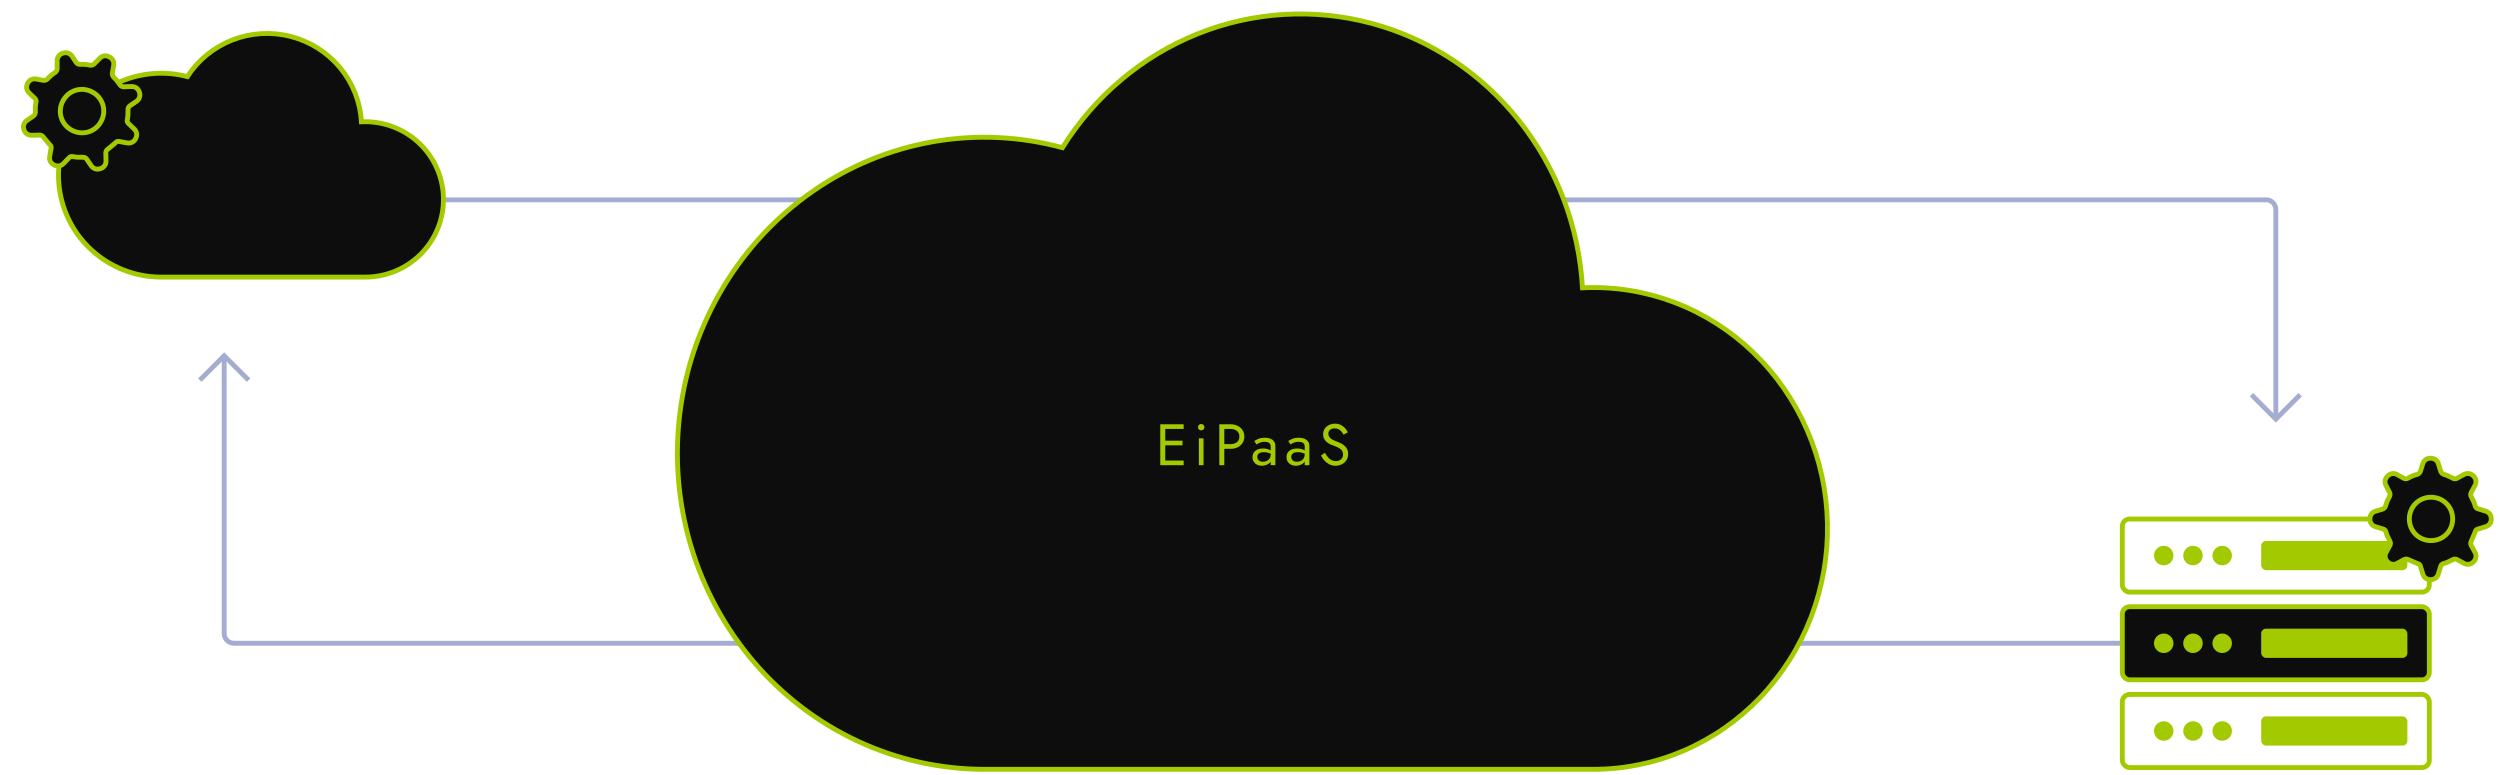 <svg width="700" height="217" viewBox="0 0 700 217" fill="none" xmlns="http://www.w3.org/2000/svg">
<path d="M62.77 99.609V177.387C62.77 178.894 63.991 180.116 65.499 180.116H619.495" stroke="#A3ACD1" stroke-width="1.365"/>
<path d="M51.852 55.945H634.503C636.01 55.945 637.232 57.167 637.232 58.674V117.349" stroke="#A3ACD1" stroke-width="1.365"/>
<path fill-rule="evenodd" clip-rule="evenodd" d="M52.465 21.443C55.487 16.776 59.92 13.178 65.13 11.163C70.339 9.147 76.057 8.818 81.467 10.223C86.876 11.628 91.698 14.694 95.245 18.983C98.79 23.271 100.878 28.563 101.208 34.1C104.132 33.964 107.055 34.409 109.803 35.411C112.551 36.413 115.069 37.95 117.209 39.932C119.349 41.914 121.067 44.302 122.262 46.953C123.457 49.605 124.105 52.466 124.167 55.37C124.23 58.274 123.706 61.161 122.626 63.86C121.546 66.56 119.932 69.018 117.879 71.089C115.827 73.16 113.377 74.802 110.674 75.919C107.972 77.036 105.071 77.605 102.143 77.592H45.093C41.005 77.584 36.966 76.712 33.245 75.034C29.523 73.357 26.205 70.912 23.51 67.862C20.816 64.812 18.808 61.228 17.619 57.348C16.43 53.468 16.088 49.381 16.616 45.36C17.144 41.339 18.529 37.475 20.68 34.027C22.831 30.578 25.698 27.624 29.09 25.36C32.481 23.097 36.32 21.577 40.351 20.9C44.382 20.224 48.511 20.412 52.465 21.443Z" fill="#0D0D0D" stroke="#A3CA00" stroke-width="1.365"/>
<path d="M20.208 36.517C17.182 34.971 16.019 31.378 17.564 28.351C19.11 25.323 22.702 24.16 25.729 25.706C28.755 27.252 29.918 30.845 28.373 33.872C26.827 36.9 23.235 38.063 20.208 36.517Z" fill="#0D0D0D"/>
<path d="M37.946 38.877C37.514 39.723 36.581 40.187 35.646 40.021L33.24 39.594C32.92 39.537 32.595 39.66 32.394 39.915C32.356 39.963 32.313 40.007 32.266 40.046L30.205 41.761C29.833 41.993 29.612 42.405 29.624 42.843L29.684 45.082C29.71 46.04 29.103 46.9 28.192 47.195L28 47.257C27.088 47.552 26.091 47.212 25.551 46.42L24.288 44.571C24.041 44.209 23.621 44.005 23.183 44.035C22.206 44.081 21.284 44.019 20.417 43.849C20.05 43.745 19.656 43.851 19.391 44.125L17.756 45.816C17.096 46.499 16.067 46.67 15.222 46.238L15.042 46.146C14.196 45.714 13.732 44.78 13.898 43.845L14.325 41.438C14.382 41.119 14.258 40.794 14.004 40.592C13.956 40.554 13.912 40.512 13.873 40.465L12.159 38.403C11.927 38.031 11.515 37.81 11.077 37.822L8.839 37.882C7.881 37.908 7.021 37.3 6.726 36.389L6.664 36.196C6.369 35.285 6.709 34.288 7.5 33.748L9.349 32.485C9.711 32.237 9.915 31.817 9.885 31.379C9.839 30.402 9.901 29.479 10.072 28.612C10.175 28.245 10.069 27.851 9.795 27.586L8.104 25.95C7.422 25.29 7.251 24.262 7.682 23.416L7.767 23.251C8.202 22.398 9.148 21.934 10.089 22.111L12.086 22.487C12.492 22.564 12.91 22.45 13.22 22.178C13.878 21.424 14.589 20.832 15.408 20.297C15.781 20.063 16.007 19.654 16.006 19.214L15.998 16.991C15.995 16.052 16.598 15.219 17.491 14.93L17.7 14.862C18.621 14.563 19.628 14.915 20.164 15.722L21.331 17.48C21.573 17.845 21.992 18.052 22.429 18.022C23.406 17.976 24.329 18.038 25.304 18.264C25.716 18.302 26.123 18.152 26.413 17.858L27.965 16.277C28.626 15.605 29.647 15.439 30.487 15.868L30.691 15.972C31.53 16.401 31.995 17.326 31.837 18.256L31.468 20.44C31.399 20.848 31.517 21.265 31.789 21.577C32.435 22.18 33.026 22.891 33.562 23.71C33.794 24.081 34.206 24.303 34.644 24.291L36.882 24.23C37.839 24.204 38.699 24.812 38.995 25.724L39.057 25.916C39.352 26.827 39.011 27.824 38.221 28.364L36.371 29.627C36.01 29.875 35.806 30.295 35.835 30.733C35.881 31.711 35.819 32.633 35.649 33.5C35.545 33.867 35.652 34.261 35.926 34.526L37.616 36.162C38.299 36.822 38.47 37.851 38.038 38.696L37.946 38.877Z" fill="#0D0D0D"/>
<path d="M20.208 36.517C17.182 34.971 16.019 31.378 17.564 28.351C19.11 25.323 22.702 24.16 25.729 25.706C28.755 27.252 29.918 30.845 28.373 33.872C26.827 36.9 23.235 38.063 20.208 36.517Z" stroke="#A3CA00" stroke-width="1.365"/>
<path d="M37.946 38.877C37.514 39.723 36.581 40.187 35.646 40.021L33.24 39.594C32.92 39.537 32.595 39.66 32.394 39.915C32.356 39.963 32.313 40.007 32.266 40.046L30.205 41.761C29.833 41.993 29.612 42.405 29.624 42.843L29.684 45.082C29.71 46.04 29.103 46.9 28.192 47.195L28 47.257C27.088 47.552 26.091 47.212 25.551 46.42L24.288 44.571C24.041 44.209 23.621 44.005 23.183 44.035C22.206 44.081 21.284 44.019 20.417 43.849C20.05 43.745 19.656 43.851 19.391 44.125L17.756 45.816C17.096 46.499 16.067 46.67 15.222 46.238L15.042 46.146C14.196 45.714 13.732 44.78 13.898 43.845L14.325 41.438C14.382 41.119 14.258 40.794 14.004 40.592C13.956 40.554 13.912 40.512 13.873 40.465L12.159 38.403C11.927 38.031 11.515 37.81 11.077 37.822L8.839 37.882C7.881 37.908 7.021 37.3 6.726 36.389L6.664 36.196C6.369 35.285 6.709 34.288 7.5 33.748L9.349 32.485C9.711 32.237 9.915 31.817 9.885 31.379C9.839 30.402 9.901 29.479 10.072 28.612C10.175 28.245 10.069 27.851 9.795 27.586L8.104 25.95C7.422 25.29 7.251 24.262 7.682 23.416L7.767 23.251C8.202 22.398 9.148 21.934 10.089 22.111L12.086 22.487C12.492 22.564 12.91 22.45 13.22 22.178C13.878 21.424 14.589 20.832 15.408 20.297C15.781 20.063 16.007 19.654 16.006 19.214L15.998 16.991C15.995 16.052 16.598 15.219 17.491 14.93L17.7 14.862C18.621 14.563 19.628 14.915 20.164 15.722L21.331 17.48C21.573 17.845 21.992 18.052 22.429 18.022C23.406 17.976 24.329 18.038 25.304 18.264C25.716 18.302 26.123 18.152 26.413 17.858L27.965 16.277C28.626 15.605 29.647 15.439 30.487 15.868L30.691 15.972C31.53 16.401 31.995 17.326 31.837 18.256L31.468 20.44C31.399 20.848 31.517 21.265 31.789 21.577C32.435 22.18 33.026 22.891 33.562 23.71C33.794 24.081 34.206 24.303 34.644 24.291L36.882 24.23C37.839 24.204 38.699 24.812 38.995 25.724L39.057 25.916C39.352 26.827 39.011 27.824 38.221 28.364L36.371 29.627C36.01 29.875 35.806 30.295 35.835 30.733C35.881 31.711 35.819 32.633 35.649 33.5C35.545 33.867 35.652 34.261 35.926 34.526L37.616 36.162C38.299 36.822 38.47 37.851 38.038 38.696L37.946 38.877Z" stroke="#A3CA00" stroke-width="1.365"/>
<path fill-rule="evenodd" clip-rule="evenodd" d="M297.484 41.346C306.513 26.88 319.757 15.725 335.319 9.477C350.881 3.229 367.964 2.21 384.123 6.564C400.282 10.918 414.689 20.424 425.282 33.719C435.875 47.014 442.111 63.419 443.097 80.584C451.833 80.161 460.564 81.542 468.773 84.647C476.983 87.752 484.505 92.517 490.898 98.662C497.29 104.808 502.422 112.208 505.992 120.427C509.562 128.647 511.498 137.519 511.684 146.52C511.871 155.522 510.305 164.471 507.079 172.84C503.853 181.208 499.031 188.827 492.9 195.248C486.768 201.668 479.45 206.759 471.376 210.222C463.303 213.685 454.638 215.448 445.892 215.409H275.463C263.252 215.384 251.185 212.681 240.068 207.48C228.95 202.279 219.037 194.699 210.988 185.245C202.939 175.791 196.939 164.68 193.387 152.652C189.836 140.624 188.815 127.955 190.392 115.489C191.969 103.023 196.107 91.046 202.533 80.356C208.958 69.665 217.522 60.507 227.655 53.49C237.787 46.474 249.256 41.761 261.296 39.664C273.337 37.567 285.673 38.151 297.484 41.346Z" fill="#0D0D0D" stroke="#A3CA00" stroke-width="1.365"/>
<rect x="594.245" y="145.322" width="85.965" height="20.468" rx="2.047" stroke="#A3CA00" stroke-width="1.365"/>
<rect x="633.133" y="151.462" width="40.936" height="8.187" rx="1.365" fill="#A3CA00"/>
<circle cx="622.217" cy="155.556" r="2.729" fill="#A3CA00"/>
<circle cx="614.034" cy="155.556" r="2.729" fill="#A3CA00"/>
<circle cx="605.842" cy="155.556" r="2.729" fill="#A3CA00"/>
<rect x="594.245" y="169.883" width="85.965" height="20.468" rx="2.047" fill="#0D0D0D" stroke="#A3CA00" stroke-width="1.365"/>
<rect x="633.133" y="176.023" width="40.936" height="8.187" rx="1.365" fill="#A3CA00"/>
<circle cx="622.217" cy="180.118" r="2.729" fill="#A3CA00"/>
<circle cx="614.034" cy="180.118" r="2.729" fill="#A3CA00"/>
<circle cx="605.842" cy="180.118" r="2.729" fill="#A3CA00"/>
<rect x="633.133" y="200.585" width="40.936" height="8.187" rx="1.365" fill="#A3CA00"/>
<rect x="594.245" y="194.445" width="85.965" height="20.468" rx="2.047" stroke="#A3CA00" stroke-width="1.365"/>
<circle cx="622.217" cy="204.679" r="2.729" fill="#A3CA00"/>
<circle cx="614.034" cy="204.679" r="2.729" fill="#A3CA00"/>
<circle cx="605.842" cy="204.679" r="2.729" fill="#A3CA00"/>
<path d="M325.646 130.256V128.946H331.426V130.256H325.646ZM325.646 120.104V118.794H331.426V120.104H325.646ZM325.646 124.689V123.379H331.099V124.689H325.646ZM324.877 118.794H326.269V130.256H324.877V118.794ZM335.435 119.613C335.435 119.362 335.522 119.149 335.697 118.974C335.882 118.799 336.095 118.712 336.336 118.712C336.587 118.712 336.799 118.799 336.974 118.974C337.149 119.149 337.236 119.362 337.236 119.613C337.236 119.853 337.149 120.066 336.974 120.251C336.799 120.426 336.587 120.513 336.336 120.513C336.095 120.513 335.882 120.426 335.697 120.251C335.522 120.066 335.435 119.853 335.435 119.613ZM335.681 122.724H336.99V130.256H335.681V122.724ZM341.408 118.794H342.8V130.256H341.408V118.794ZM342.177 120.104V118.794H344.519C345.261 118.794 345.922 118.936 346.5 119.22C347.09 119.493 347.553 119.885 347.892 120.399C348.241 120.912 348.416 121.523 348.416 122.232C348.416 122.931 348.241 123.542 347.892 124.066C347.553 124.579 347.09 124.978 346.5 125.262C345.922 125.535 345.261 125.671 344.519 125.671H342.177V124.361H344.519C345.261 124.361 345.861 124.181 346.32 123.821C346.789 123.461 347.024 122.931 347.024 122.232C347.024 121.523 346.789 120.993 346.32 120.644C345.861 120.284 345.261 120.104 344.519 120.104H342.177ZM352.028 127.931C352.028 128.215 352.093 128.46 352.224 128.668C352.366 128.875 352.557 129.033 352.797 129.142C353.048 129.241 353.332 129.29 353.649 129.29C354.053 129.29 354.413 129.208 354.729 129.044C355.057 128.88 355.313 128.651 355.499 128.356C355.696 128.051 355.794 127.701 355.794 127.308L356.056 128.291C356.056 128.771 355.908 129.17 355.614 129.486C355.33 129.803 354.975 130.038 354.549 130.19C354.135 130.343 353.72 130.42 353.305 130.42C352.846 130.42 352.415 130.327 352.011 130.141C351.618 129.945 351.302 129.666 351.062 129.306C350.821 128.946 350.701 128.509 350.701 127.996C350.701 127.265 350.958 126.681 351.471 126.244C351.995 125.797 352.721 125.573 353.649 125.573C354.195 125.573 354.648 125.638 355.008 125.769C355.379 125.889 355.674 126.031 355.892 126.195C356.11 126.348 356.258 126.473 356.334 126.572V127.341C355.952 127.079 355.559 126.894 355.155 126.785C354.751 126.664 354.32 126.604 353.862 126.604C353.436 126.604 353.087 126.659 352.814 126.768C352.552 126.877 352.355 127.03 352.224 127.227C352.093 127.423 352.028 127.658 352.028 127.931ZM351.831 124.459L351.193 123.493C351.476 123.286 351.864 123.078 352.355 122.871C352.857 122.664 353.458 122.56 354.156 122.56C354.746 122.56 355.259 122.653 355.696 122.838C356.143 123.013 356.487 123.27 356.727 123.608C356.978 123.946 357.104 124.361 357.104 124.852V130.256H355.794V125.032C355.794 124.77 355.75 124.558 355.663 124.394C355.575 124.219 355.45 124.083 355.286 123.985C355.133 123.886 354.953 123.815 354.746 123.772C354.538 123.728 354.32 123.706 354.091 123.706C353.72 123.706 353.381 123.75 353.076 123.837C352.781 123.924 352.53 124.028 352.322 124.148C352.115 124.268 351.951 124.372 351.831 124.459ZM361.548 127.931C361.548 128.215 361.614 128.46 361.745 128.668C361.887 128.875 362.078 129.033 362.318 129.142C362.569 129.241 362.853 129.29 363.169 129.29C363.573 129.29 363.934 129.208 364.25 129.044C364.578 128.88 364.834 128.651 365.02 128.356C365.216 128.051 365.315 127.701 365.315 127.308L365.576 128.291C365.576 128.771 365.429 129.17 365.134 129.486C364.851 129.803 364.496 130.038 364.07 130.19C363.655 130.343 363.24 130.42 362.826 130.42C362.367 130.42 361.936 130.327 361.532 130.141C361.139 129.945 360.822 129.666 360.582 129.306C360.342 128.946 360.222 128.509 360.222 127.996C360.222 127.265 360.479 126.681 360.992 126.244C361.516 125.797 362.242 125.573 363.169 125.573C363.715 125.573 364.168 125.638 364.529 125.769C364.9 125.889 365.194 126.031 365.413 126.195C365.631 126.348 365.778 126.473 365.855 126.572V127.341C365.473 127.079 365.08 126.894 364.676 126.785C364.272 126.664 363.841 126.604 363.382 126.604C362.957 126.604 362.607 126.659 362.334 126.768C362.072 126.877 361.876 127.03 361.745 127.227C361.614 127.423 361.548 127.658 361.548 127.931ZM361.352 124.459L360.713 123.493C360.997 123.286 361.385 123.078 361.876 122.871C362.378 122.664 362.978 122.56 363.677 122.56C364.267 122.56 364.78 122.653 365.216 122.838C365.664 123.013 366.008 123.27 366.248 123.608C366.499 123.946 366.624 124.361 366.624 124.852V130.256H365.315V125.032C365.315 124.77 365.271 124.558 365.184 124.394C365.096 124.219 364.971 124.083 364.807 123.985C364.654 123.886 364.474 123.815 364.267 123.772C364.059 123.728 363.841 123.706 363.612 123.706C363.24 123.706 362.902 123.75 362.596 123.837C362.302 123.924 362.051 124.028 361.843 124.148C361.636 124.268 361.472 124.372 361.352 124.459ZM370.987 126.785C371.249 127.243 371.522 127.647 371.806 127.996C372.101 128.346 372.428 128.618 372.788 128.815C373.149 129.011 373.558 129.11 374.017 129.11C374.628 129.11 375.119 128.94 375.49 128.602C375.861 128.264 376.047 127.832 376.047 127.308C376.047 126.795 375.927 126.386 375.687 126.08C375.447 125.775 375.13 125.529 374.737 125.344C374.355 125.147 373.946 124.972 373.509 124.82C373.225 124.721 372.909 124.596 372.559 124.443C372.21 124.279 371.877 124.077 371.56 123.837C371.244 123.586 370.982 123.28 370.774 122.92C370.578 122.56 370.48 122.118 370.48 121.594C370.48 121.026 370.622 120.519 370.905 120.071C371.189 119.623 371.582 119.274 372.084 119.023C372.587 118.761 373.16 118.63 373.804 118.63C374.426 118.63 374.966 118.75 375.425 118.99C375.894 119.22 376.293 119.52 376.62 119.891C376.948 120.251 377.204 120.633 377.39 121.037L376.194 121.725C376.052 121.441 375.872 121.163 375.654 120.89C375.436 120.617 375.168 120.393 374.852 120.218C374.546 120.044 374.169 119.956 373.722 119.956C373.1 119.956 372.647 120.109 372.363 120.415C372.079 120.71 371.937 121.043 371.937 121.414C371.937 121.73 372.019 122.025 372.183 122.298C372.346 122.56 372.619 122.811 373.001 123.051C373.394 123.28 373.924 123.51 374.59 123.739C374.895 123.848 375.217 123.99 375.556 124.165C375.894 124.339 376.205 124.563 376.489 124.836C376.784 125.098 377.024 125.42 377.21 125.802C377.395 126.173 377.488 126.621 377.488 127.145C377.488 127.647 377.39 128.1 377.193 128.504C377.008 128.908 376.746 129.252 376.407 129.535C376.08 129.819 375.703 130.038 375.277 130.19C374.863 130.343 374.426 130.42 373.967 130.42C373.345 130.42 372.767 130.289 372.232 130.027C371.708 129.754 371.244 129.399 370.84 128.962C370.447 128.515 370.125 128.04 369.874 127.538L370.987 126.785Z" fill="#A3CA00"/>
<path d="M680.679 151.368C677.281 151.368 674.611 148.697 674.611 145.298C674.611 141.899 677.281 139.228 680.679 139.228C684.077 139.228 686.747 141.899 686.747 145.298C686.747 148.697 684.077 151.368 680.679 151.368Z" fill="#0D0D0D"/>
<path d="M697.549 145.399C697.549 146.349 696.928 147.187 696.02 147.464L693.684 148.179C693.373 148.274 693.14 148.531 693.076 148.85C693.064 148.909 693.046 148.968 693.022 149.024L691.966 151.489C691.74 151.865 691.731 152.333 691.941 152.718L693.013 154.684C693.471 155.525 693.321 156.567 692.644 157.245L692.501 157.387C691.824 158.065 690.781 158.215 689.94 157.756L687.975 156.684C687.59 156.474 687.123 156.484 686.747 156.709C685.898 157.195 685.048 157.559 684.198 157.802C683.825 157.877 683.522 158.151 683.411 158.515L682.723 160.765C682.446 161.673 681.608 162.294 680.658 162.294H680.457C679.507 162.294 678.669 161.673 678.391 160.765L677.677 158.427C677.582 158.117 677.325 157.884 677.007 157.82C676.947 157.808 676.888 157.79 676.832 157.766L674.368 156.709C673.992 156.484 673.525 156.474 673.14 156.684L671.175 157.756C670.334 158.215 669.291 158.065 668.613 157.387L668.471 157.245C667.794 156.567 667.644 155.525 668.102 154.684L669.174 152.718C669.384 152.333 669.375 151.865 669.149 151.489C668.664 150.639 668.3 149.789 668.057 148.94C667.982 148.566 667.708 148.263 667.344 148.152L665.095 147.464C664.187 147.187 663.566 146.349 663.566 145.399V145.214C663.566 144.256 664.197 143.412 665.116 143.142L667.066 142.569C667.462 142.452 667.782 142.16 667.936 141.777C668.178 140.806 668.542 139.956 669.028 139.106C669.254 138.729 669.269 138.261 669.068 137.87L668.05 135.894C667.62 135.059 667.779 134.043 668.443 133.379L668.598 133.224C669.283 132.539 670.34 132.394 671.184 132.868L673.023 133.903C673.404 134.118 673.871 134.111 674.246 133.886C675.096 133.401 675.946 133.036 676.917 132.794C677.301 132.64 677.595 132.322 677.719 131.927L678.383 129.814C678.666 128.914 679.5 128.302 680.443 128.302H680.672C681.615 128.302 682.449 128.914 682.732 129.814L683.396 131.927C683.52 132.322 683.814 132.64 684.198 132.794C685.048 133.036 685.898 133.401 686.747 133.886C687.123 134.112 687.59 134.121 687.975 133.911L689.94 132.839C690.781 132.38 691.824 132.53 692.501 133.208L692.644 133.351C693.321 134.028 693.471 135.07 693.013 135.911L691.941 137.878C691.731 138.263 691.74 138.73 691.966 139.106C692.451 139.956 692.815 140.806 693.058 141.656C693.133 142.03 693.407 142.332 693.771 142.444L696.02 143.131C696.928 143.409 697.549 144.247 697.549 145.196V145.399Z" fill="#0D0D0D"/>
<path d="M680.679 151.368C677.281 151.368 674.611 148.697 674.611 145.298C674.611 141.899 677.281 139.228 680.679 139.228C684.077 139.228 686.747 141.899 686.747 145.298C686.747 148.697 684.077 151.368 680.679 151.368Z" stroke="#A3CA00" stroke-width="1.365"/>
<path d="M697.549 145.399C697.549 146.349 696.928 147.187 696.02 147.464L693.684 148.179C693.373 148.274 693.14 148.531 693.076 148.85C693.064 148.909 693.046 148.968 693.022 149.024L691.966 151.489C691.74 151.865 691.731 152.333 691.941 152.718L693.013 154.684C693.471 155.525 693.321 156.567 692.644 157.245L692.501 157.387C691.824 158.065 690.781 158.215 689.94 157.756L687.975 156.684C687.59 156.474 687.123 156.484 686.747 156.709C685.898 157.195 685.048 157.559 684.198 157.802C683.825 157.877 683.522 158.151 683.411 158.515L682.723 160.765C682.446 161.673 681.608 162.294 680.658 162.294H680.457C679.507 162.294 678.669 161.673 678.391 160.765L677.677 158.427C677.582 158.117 677.325 157.884 677.007 157.82C676.947 157.808 676.888 157.79 676.832 157.766L674.368 156.709C673.992 156.484 673.525 156.474 673.14 156.684L671.175 157.756C670.334 158.215 669.291 158.065 668.613 157.387L668.471 157.245C667.794 156.567 667.644 155.525 668.102 154.684L669.174 152.718C669.384 152.333 669.375 151.865 669.149 151.489C668.664 150.639 668.3 149.789 668.057 148.94C667.982 148.566 667.708 148.263 667.344 148.152L665.095 147.464C664.187 147.187 663.566 146.349 663.566 145.399V145.214C663.566 144.256 664.197 143.412 665.116 143.142L667.066 142.569C667.462 142.452 667.782 142.16 667.936 141.777C668.178 140.806 668.542 139.956 669.028 139.106C669.254 138.729 669.269 138.261 669.068 137.87L668.05 135.894C667.62 135.059 667.779 134.043 668.443 133.379L668.598 133.224C669.283 132.539 670.34 132.394 671.184 132.868L673.023 133.903C673.404 134.118 673.871 134.111 674.246 133.886C675.096 133.401 675.946 133.036 676.917 132.794C677.301 132.64 677.595 132.322 677.719 131.927L678.383 129.814C678.666 128.914 679.5 128.302 680.443 128.302H680.672C681.615 128.302 682.449 128.914 682.732 129.814L683.396 131.927C683.52 132.322 683.814 132.64 684.198 132.794C685.048 133.036 685.898 133.401 686.747 133.886C687.123 134.112 687.59 134.121 687.975 133.911L689.94 132.839C690.781 132.38 691.824 132.53 692.501 133.208L692.644 133.351C693.321 134.028 693.471 135.07 693.013 135.911L691.941 137.878C691.731 138.263 691.74 138.73 691.966 139.106C692.451 139.956 692.815 140.806 693.058 141.656C693.133 142.03 693.407 142.332 693.771 142.444L696.02 143.131C696.928 143.409 697.549 144.247 697.549 145.196V145.399Z" stroke="#A3CA00" stroke-width="1.365"/>
<path d="M630.406 110.526L637.229 117.349L644.051 110.526" stroke="#A3ACD1" stroke-width="1.365"/>
<path d="M55.949 106.434L62.772 99.611L69.594 106.434" stroke="#A3ACD1" stroke-width="1.365"/>
</svg>
